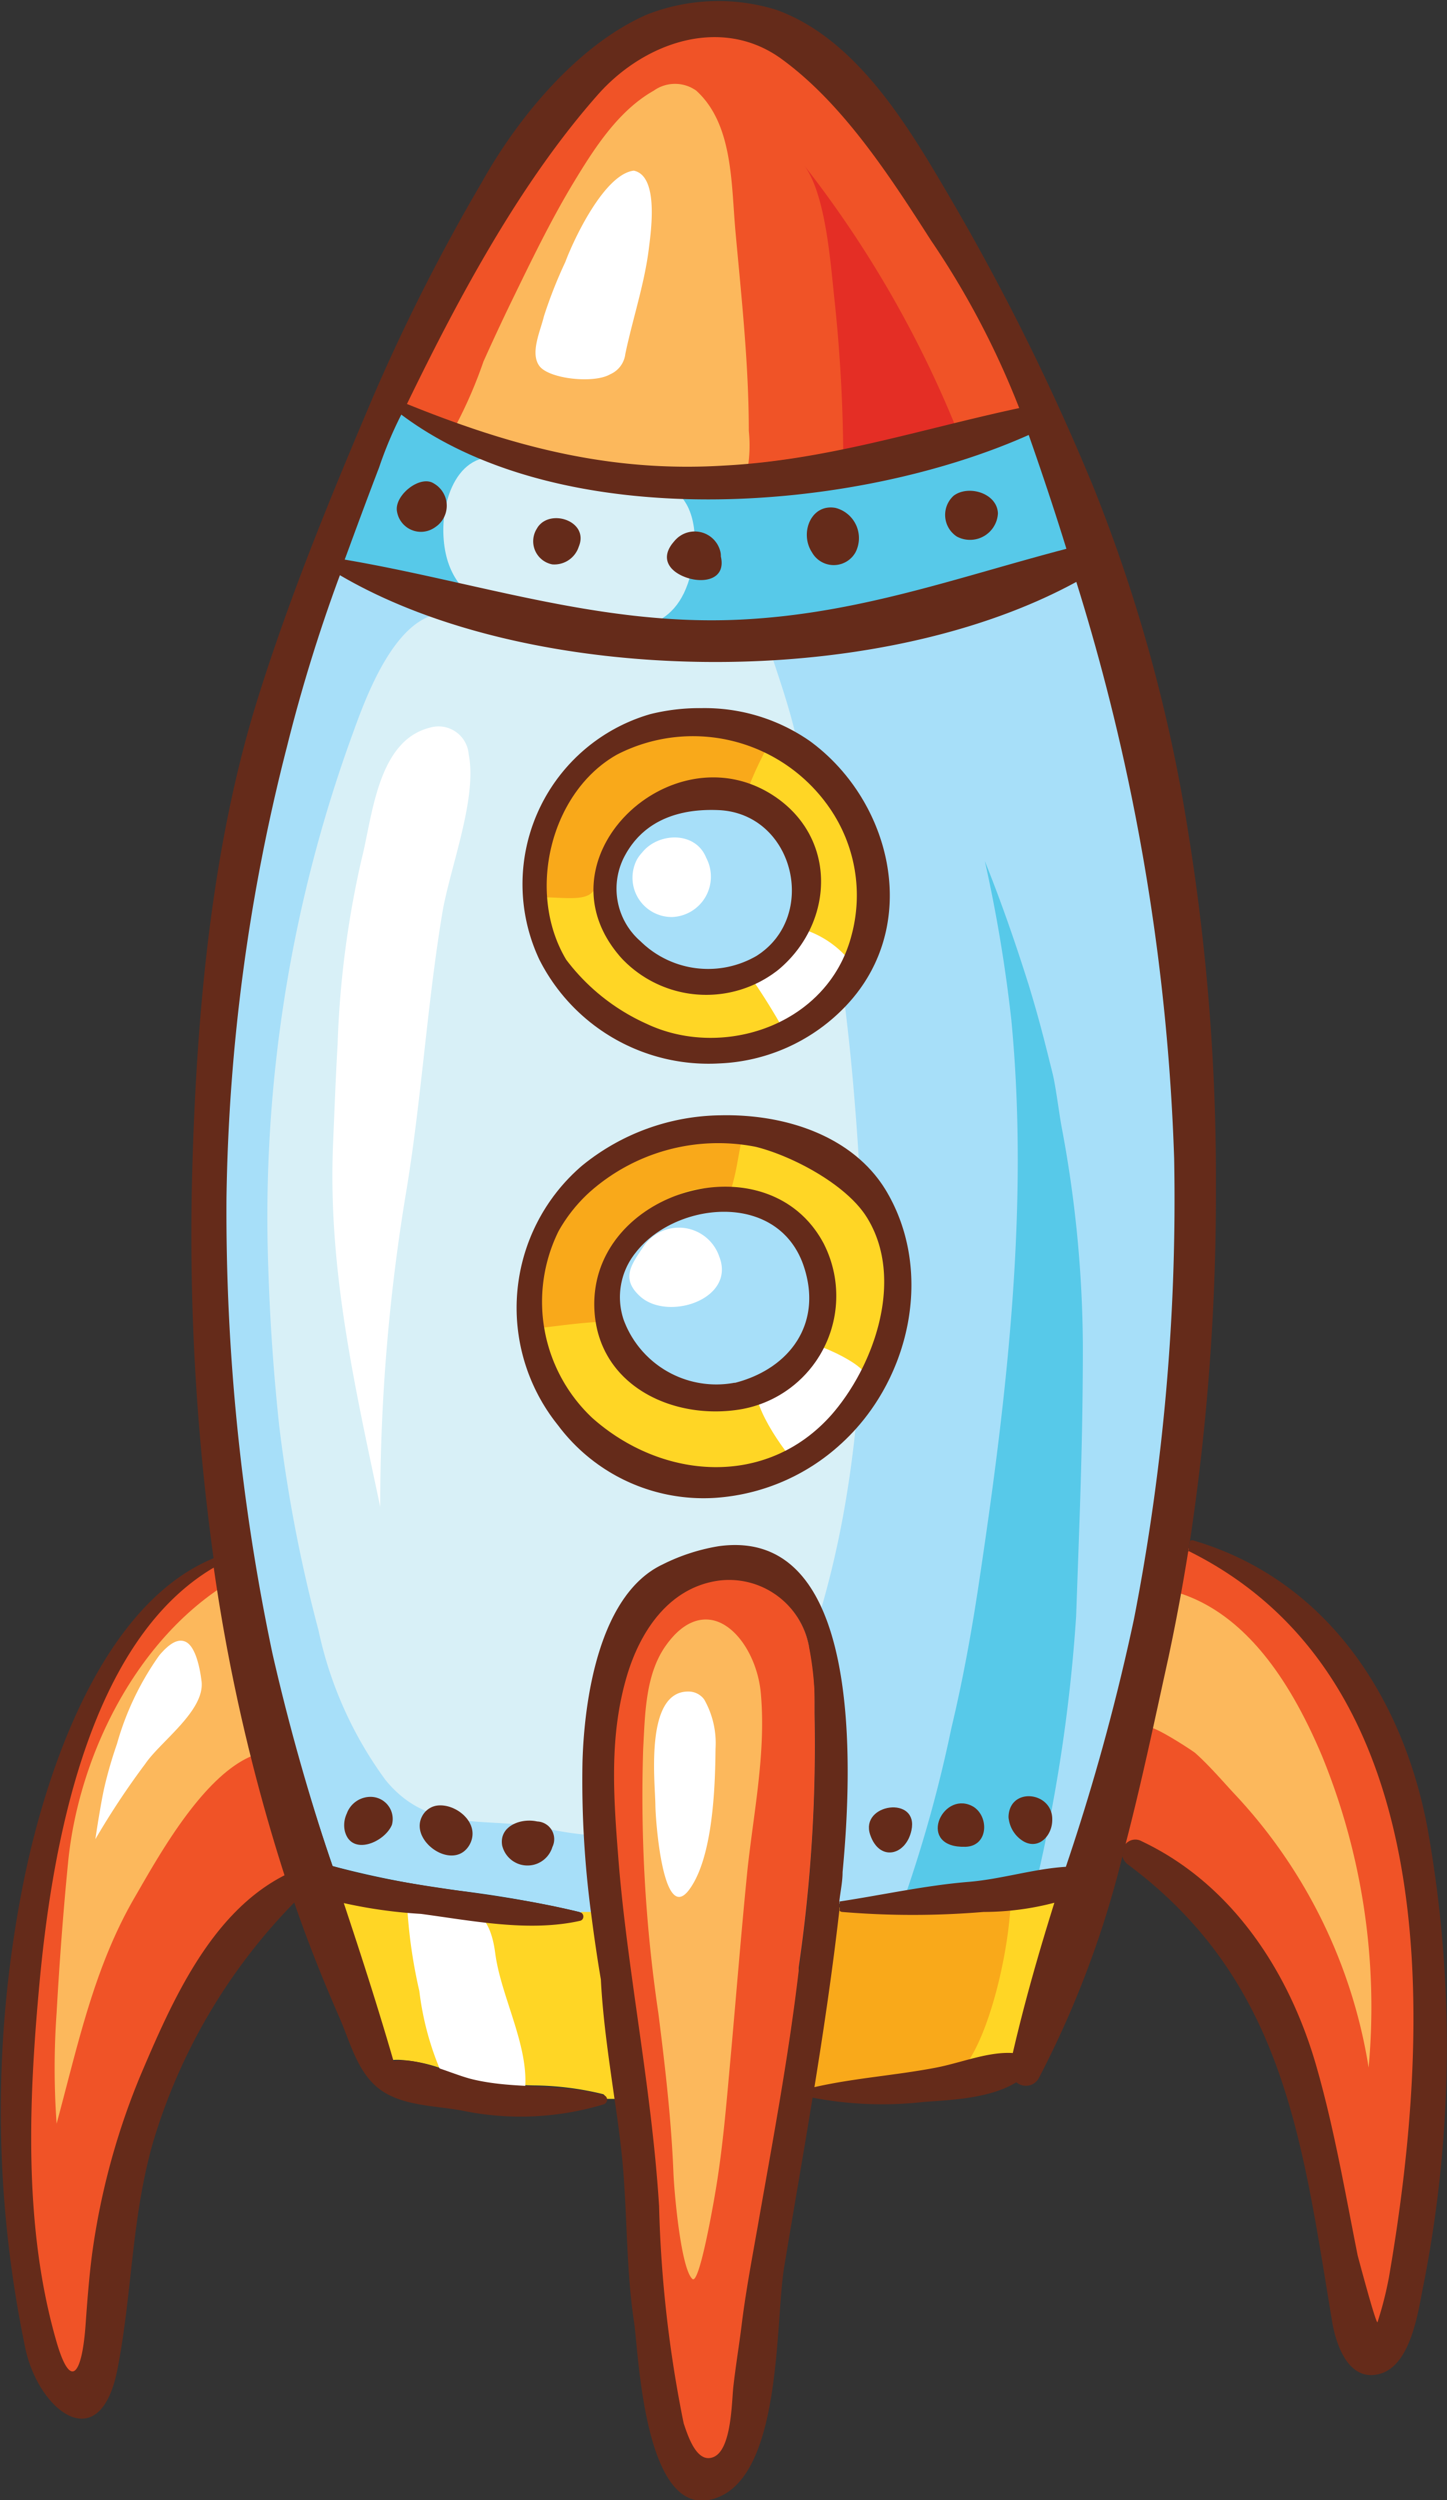 <?xml version="1.0" encoding="UTF-8"?> <svg xmlns="http://www.w3.org/2000/svg" viewBox="0 0 81.78 141.23"><rect x="0" y="0" width="81.78" height="141.23" fill="#333333" stroke="none"/> <defs> <style>.cls-1{fill:#a7dff9;}.cls-2{fill:#d8f0f7;}.cls-3{fill:#ffd625;}.cls-4{fill:#f05327;}.cls-5{fill:#57c9e9;}.cls-6{fill:#fcb85c;}.cls-7{fill:#e42e25;}.cls-8{fill:#f9a91a;}.cls-9{fill:#fff;}.cls-10{fill:#652b1a;}</style> </defs> <title>roket1</title> <g id="Layer_2" data-name="Layer 2"> <g id="Layer_1-2" data-name="Layer 1"> <path class="cls-1" d="M54.75,106.36a24.15,24.15,0,0,0,2.65-.42,21.61,21.61,0,0,1,2.83-.43h.07l0-.07.25-.79a117.7,117.7,0,0,0,3.6-13.25,124.12,124.12,0,0,0,2.27-26.06,123.13,123.13,0,0,0-5.53-32.61l0-.12-.11.06c-5.34,2.91-12.56,4.51-20.34,4.51h-.72c-7.87-.09-15.32-1.87-20.46-4.88l-.11-.06,0,.11a91.23,91.23,0,0,0-3,9.73,107.46,107.46,0,0,0-3.41,25.48,121.39,121.39,0,0,0,2.6,25.76,112.48,112.48,0,0,0,3.46,12.09,55.15,55.15,0,0,0,7.54,1.44A64.42,64.42,0,0,1,32.73,108a.14.14,0,0,1,.1.14v.11h.11l.42-.05h.1v-.1A56.15,56.15,0,0,1,33,99.57c.07-2.73.65-9.28,4.45-11.09a11,11,0,0,1,3.22-1h0a6.73,6.73,0,0,1,.89-.06,4.64,4.64,0,0,1,3.58,1.57c3.16,3.48,2.85,12,2.39,16.8,0,.35-.08.7-.11,1.05l-.07.57v.13l.13,0c.83-.12,1.65-.27,2.47-.41C51.5,106.78,53.13,106.49,54.75,106.36Z"></path> <path class="cls-2" d="M44.84,41c-.38-1.48-.85-2.81-1.3-4.2-3.47-1.1-5.72-.91-9.21-.92a27.46,27.46,0,0,1-8.37-1.12c-3.35-1-5.31,4.71-6.08,6.83a79.7,79.7,0,0,0-4.72,29.95q.14,4.53.62,9A84.19,84.19,0,0,0,18,92.09a22,22,0,0,0,3.79,8.46c2.54,3.11,5.78,2,9.21,2.76,2.8.63,7.56.78,10.17-1.38,1.7-1.41,2.27-3.34,3.17-5.37,4.88-11,4.91-23.66,3.87-35.43-.31-3.54-.78-7.09-1.39-10.6Q46,45.75,44.84,41Z"></path> <path class="cls-3" d="M47,80c2.54-2.91,4.12-7.84,2-11.25-1.13-1.84-4.18-3.51-6.36-4a9.81,9.81,0,0,0-2.1-.22,11.2,11.2,0,0,0-7.41,2.84,8.88,8.88,0,0,0-1.74,2.19A9.12,9.12,0,0,0,33.4,80.23a10.8,10.8,0,0,0,7,2.75A8.65,8.65,0,0,0,47,80Z"></path> <path class="cls-3" d="M39,41.45a8.55,8.55,0,0,0-4.21,1.07,8.17,8.17,0,0,0-3.72,5.09,8.68,8.68,0,0,0,.81,6.66,11.74,11.74,0,0,0,4.58,3.66,8.58,8.58,0,0,0,3.66.81,8.08,8.08,0,0,0,8.07-5.92,8.71,8.71,0,0,0-1.17-7.1A9.46,9.46,0,0,0,39,41.45Z"></path> <path class="cls-4" d="M64.49,104.09c4.63,2.19,8.12,6.69,9.83,12.69.8,2.8,1.36,5.69,1.9,8.49.14.71.27,1.43.42,2.14,0,0,1,3.86,1.22,3.86h.07l0-.07a20.12,20.12,0,0,0,.65-2.56C82.33,107,78.52,93.13,67.26,87.5l-.17-.1,0,.13c-.34,2.14-.71,4.12-1.13,6.05l-.41,1.88c-.62,2.83-1.26,5.76-2,8.68l.17.09a.62.62,0,0,1,.47-.23A.76.76,0,0,1,64.49,104.09Z"></path> <path class="cls-4" d="M22.84,22.88l.1,0c6.15,2.49,10.9,3.55,15.87,3.55.68,0,1.37,0,2.07-.06a66.83,66.83,0,0,0,12-2.15c1.53-.37,3.12-.76,4.71-1.1l.11,0,0-.11a47.66,47.66,0,0,0-5-9.52l-.1-.16c-2.3-3.59-4.91-7.66-8.44-10.16A6.39,6.39,0,0,0,40.44,2a9.2,9.2,0,0,0-6.62,3.23c-4.43,4.95-7.88,11.36-10.93,17.56Z"></path> <path class="cls-4" d="M40,139a.87.87,0,0,0,.35-.08c1-.43,1-2.23,1.11-3.42,0-.22,0-.41,0-.56.07-.67.17-1.34.27-2s.17-1.21.24-1.82c.19-1.47.46-3,.72-4.41l.15-.85.41-2.34c.69-3.91,1.41-8,1.89-12l0-.37a86.8,86.8,0,0,0,.9-14.34c0-.27,0-.55,0-.82a13.51,13.51,0,0,0-.31-3,4.75,4.75,0,0,0-4.53-3.84,5,5,0,0,0-.79.07c-3.23.52-4.62,3.63-5.16,5.44-1,3.42-.75,6.89-.5,10.25.19,2.52.53,5,.91,7.81l.13.93c.51,3.6,1,7.32,1.27,11l.07,1.11a63.44,63.44,0,0,0,1.33,11.18l0,.11C38.82,137.73,39.24,139,40,139Z"></path> <path class="cls-1" d="M40.41,78.35a4.44,4.44,0,0,0,1.12-.14,5.72,5.72,0,0,0,3.75-2.73,5,5,0,0,0,.16-4.1,4.56,4.56,0,0,0-4.56-3,6.56,6.56,0,0,0-5.1,2.38,4.09,4.09,0,0,0-.67,3.86A5.76,5.76,0,0,0,40.41,78.35Z"></path> <path class="cls-1" d="M40.16,54.83a4.89,4.89,0,0,0,2.65-.77A4.48,4.48,0,0,0,44.69,49a4.39,4.39,0,0,0-4.08-3.37h-.4a5.26,5.26,0,0,0-4.94,2.57,4.05,4.05,0,0,0,.87,5A6.18,6.18,0,0,0,40.16,54.83Z"></path> <path class="cls-4" d="M4.1,134.07c.42,0,.7-.89.83-2.65.1-1.41.2-2.74.38-4.13A40.5,40.5,0,0,1,8,117.35c1.63-3.87,3.87-9.17,8.11-11.33l.08,0,0-.08a105.84,105.84,0,0,1-4-17.36l0-.15-.13.07c-5.39,3.14-8.71,10.89-9.88,23-.61,6.43-1,13.91.86,20.62C3.52,133.87,3.87,134.07,4.1,134.07Z"></path> <path class="cls-5" d="M26.19,33.09a63.92,63.92,0,0,0,14,2.06q.81,0,1.63,0c5.18-.25,9.65-1.53,14.38-2.89,1.34-.38,2.69-.77,4.08-1.14l.1,0,0-.1c-.61-2-1.31-4.08-2.13-6.43l0-.1-.1,0A45.51,45.51,0,0,1,40,28.12h0c-5,0-12-.83-17.35-4.8-.11,0-.18,0-1.35,3.07-.44,1.14-.89,2.35-1.18,3.14l-.32.84-.21.56-.23.63,0,.11.12,0C21.75,32.09,24,32.6,26.19,33.09Z"></path> <path class="cls-3" d="M57,116h.35l0-.08c.59-2.57,1.34-5.26,2.35-8.48l.06-.19-.19.06a13.4,13.4,0,0,1-3.52.49l-.5,0h-.26c-1.46.08-3,.16-4.45.16a24.61,24.61,0,0,1-3.37-.2l-.16-.13,0,.18c-.34,3-.79,6.17-1.41,10l0,.15.15,0c1.28-.29,2.6-.47,3.89-.65,1-.13,2-.27,3-.45.49-.09,1-.23,1.5-.36A10.33,10.33,0,0,1,57,116Z"></path> <path class="cls-3" d="M34.69,118c-.29-2-.58-4.08-.69-6.14-.19-1.11-.37-2.32-.55-3.71V108h-.1l-.42,0h-.09v.09a.13.13,0,0,1-.1.14,12.12,12.12,0,0,1-2.67.27,34.39,34.39,0,0,1-4.79-.46l-1.48-.2c-.37,0-.77-.08-1.19-.12a16.47,16.47,0,0,1-3.15-.49l-.18-.05.06.18c1,2.91,1.94,5.92,2.81,8.92l0,.08h.09a2.87,2.87,0,0,1,.44,0,8.57,8.57,0,0,1,2.65.63c.42.15.83.29,1.2.38a18.56,18.56,0,0,0,3.68.43,16.86,16.86,0,0,1,3.86.49.16.16,0,0,1,.12.15v.12l.12,0,.36,0h.1v-.1Z"></path> <path class="cls-6" d="M37.57,27.3a30.35,30.35,0,0,0,4.6-.39,8,8,0,0,0,.15-2.57c0-3.74-.41-7.5-.75-11.22-.25-2.75-.13-6.1-2.22-8a2.07,2.07,0,0,0-2.4,0c-2,1.13-3.35,3.24-4.52,5.17-1.3,2.15-2.4,4.43-3.5,6.69q-.83,1.71-1.61,3.45a25.43,25.43,0,0,1-1.51,3.51l.5.13a13,13,0,0,0,3.88,1.78,17.94,17.94,0,0,1,3,.82A16.06,16.06,0,0,0,37.57,27.3Z"></path> <path class="cls-6" d="M40.7,91.66c-.91-.41-2-.16-3,1.2-1.23,1.64-1.24,3.93-1.35,5.93a83.74,83.74,0,0,0,.86,14.94c.38,3,.73,6,.85,9,.05,1.2.43,5.42,1.07,6,.37.36,1.11-3.8,1.27-4.73.42-2.41.62-4.78.84-7.21.34-3.71.63-7.43,1-11.13.35-3.28,1.06-6.67.76-10C42.85,93.92,41.91,92.21,40.7,91.66Z"></path> <path class="cls-6" d="M13.82,91.43l-.75-2.12c-5.32,3.18-8.62,9.81-9.22,15.87-.28,2.84-.49,5.67-.65,8.51a44.08,44.08,0,0,0,0,6.27c1.21-4.48,2.12-8.84,4.41-12.78,1.42-2.44,4.43-8,7.7-8.26.16-.82-.39-1.7-.61-2.47C14.23,94.78,14.28,93.06,13.82,91.43Z"></path> <path class="cls-6" d="M74.7,99.15c-1.59-3.75-4.15-8.12-8.42-9.27-.46,2.5-1.69,5.25-1.38,7.75,0-.37,2.49,1.25,2.66,1.4.76.68,1.45,1.48,2.14,2.23a29.26,29.26,0,0,1,7.65,15.53A37.42,37.42,0,0,0,74.7,99.15Z"></path> <path class="cls-6" d="M66.25,89.87h0l0-.21Z"></path> <path class="cls-5" d="M59.49,60.64c-.47-1.89-.77-3.1-1.35-5-.71-2.25-1.5-4.56-2.48-7a82.69,82.69,0,0,1,1.5,9c1,10.46-.24,21.14-1.79,31.48-.42,2.85-.93,5.69-1.6,8.49a76.73,76.73,0,0,1-2.62,9.5,42.74,42.74,0,0,0,7.47-1A91.89,91.89,0,0,0,60.82,91.3c.19-5.46.38-9.78.38-15.25A68,68,0,0,0,60,63.66C59.86,62.91,59.67,61.37,59.49,60.64Z"></path> <path class="cls-7" d="M47.17,17a88,88,0,0,1,.49,9.29h1.5a12.38,12.38,0,0,1,5.32-1,61.93,61.93,0,0,0-9-15.91C46.69,11.07,46.94,14.91,47.17,17Z"></path> <path class="cls-8" d="M50.61,107.39s-3.78-.33-4.34,1.9a23.51,23.51,0,0,0-.61,8.65c2.11.11,7.23.71,8.69-1,1.74-2,2.92-7.85,2.77-10.47A18.45,18.45,0,0,0,50.61,107.39Z"></path> <path class="cls-8" d="M34.46,65.55a10.6,10.6,0,0,0-3,2.63c-1,1.34-1,3.24-1.62,4.75l.38,2.12c1.23-.14,2.46-.32,3.73-.39-.17-3.57,3.44-8.57,7.33-7.36.44-1.37.44-2.31.79-3.48C39.61,63.2,36.54,64.29,34.46,65.55Z"></path> <path class="cls-8" d="M42.86,41.21c-1.76-.88-4.24-.43-5.94.18-3.36,1.22-6.73,4.05-6.35,8l-.5,1.37c.84-.23,2.57.21,3.26-.24s1.28-2.55,2.12-3.38C37,45.65,40,44,42.2,44.76a18.23,18.23,0,0,1,.9-2.05C43.59,41.68,44,41.77,42.86,41.21Z"></path> <polygon class="cls-9" points="35.81 9.64 35.82 9.64 35.82 9.64 35.81 9.64"></polygon> <path class="cls-9" d="M35.82,9.64c-1.62.19-3.33,3.72-3.87,5.16a25.83,25.83,0,0,0-1.21,3.07c-.19.81-.8,2.08-.25,2.81s3.09,1,4,.46A1.43,1.43,0,0,0,35.34,20c.42-2,1.06-3.88,1.32-5.87C36.78,13.15,37.27,9.94,35.82,9.64Z"></path> <path class="cls-9" d="M39.8,96a1.1,1.1,0,0,0-.87-.45c-2.5-.05-1.91,5.07-1.89,6.39,0,.78.42,6.84,1.92,4.79,1.33-1.81,1.46-5.77,1.48-7.95A5,5,0,0,0,39.8,96Z"></path> <path class="cls-9" d="M36.37,70.41c-.67,1-1.31,1.81-.19,2.82,1.57,1.42,5.42.16,4.47-2.25A2.41,2.41,0,0,0,36.37,70.41Z"></path> <path class="cls-9" d="M36,48.55a2.22,2.22,0,0,0,2,3.25,2.28,2.28,0,0,0,1.91-3.35c-.61-1.52-2.72-1.43-3.62-.29A2.16,2.16,0,0,0,36,48.55Z"></path> <path class="cls-9" d="M48.24,54.55a5.55,5.55,0,0,0-2.67-2c-1.49-.26-1.24,1.85-2.75,2.42l-.67-.17a36.22,36.22,0,0,1,2.29,3.65C45.3,57,47.38,56.19,48.24,54.55Z"></path> <path class="cls-9" d="M46.2,76c-.48.65-.87,1.36-1.71,1.31L42.82,78c-.6,1.05,1.47,4,2.33,4.86.76-1.33,2.17-2.33,3-3.73.58-1,1.28-.41.78-1.48C48.61,77,46.82,76.2,46.2,76Z"></path> <path class="cls-9" d="M10.51,92.75c-.39-.2-.87,0-1.51.76a16.17,16.17,0,0,0-2.39,5A24.17,24.17,0,0,0,5.89,101c-.15.67-.37,2-.5,2.89a44.33,44.33,0,0,1,2.83-4.27c.85-1.25,3.38-3,3.17-4.66C11.27,94,11,93,10.51,92.75Z"></path> <path class="cls-9" d="M22.64,42.11c-1.46,1.6-1.73,4.58-2.21,6.45A54.6,54.6,0,0,0,19.08,59c-.11,1.9-.18,3.81-.26,5.71-.28,7,1.23,13.59,2.67,20.41a107.51,107.51,0,0,1,1.5-18c.84-5.16,1.15-10.35,2-15.5.41-2.52,2-6.5,1.5-9a1.71,1.71,0,0,0-2.18-1.52A3.26,3.26,0,0,0,22.64,42.11Z"></path> <path class="cls-9" d="M23.32,107.47H23a28.7,28.7,0,0,0,.7,5,16.56,16.56,0,0,0,1.13,4.34c.69,1.18,3.36,1.37,4.81,1.47.38-2.51-1.32-5.42-1.65-7.94C27.62,107.51,26.23,107.5,23.32,107.47Z"></path> <path class="cls-2" d="M37.55,27.43c-2.08-.73-4.66-.19-6.85-.88l-1.75-.5c-2.87-1.09-4.09,2-3.87,4.47.35,4.09,4.27,4.56,7.66,4.93s5.83.12,6.45-3.78C39.43,30.11,39.22,28,37.55,27.43Z"></path> <path class="cls-10" d="M80.66,103.17a69.68,69.68,0,0,1-.23,26c-.28,1.39-.68,4.43-2.44,4.92s-2.48-1.62-2.7-2.94c-1.7-10.22-2.69-19.23-11.53-25.82a.85.85,0,0,1-.33-.49l.17-.66a.73.73,0,0,1,.93-.17c5.12,2.42,8.36,7.41,9.88,12.75,1,3.5,1.61,7.07,2.32,10.64,0,0,1,3.78,1.12,3.78a20.29,20.29,0,0,0,.65-2.55c2.38-13.82,3.34-33.72-11.29-41l-.05,0,.1-.6a.3.3,0,0,1,.23,0C74.91,89.23,79.24,95.76,80.66,103.17Z"></path> <path class="cls-10" d="M67.16,47.05a122.41,122.41,0,0,1,1.56,20A131.76,131.76,0,0,1,67.26,87l-.1.6c-.32,2-.69,4-1.13,6.06-.75,3.4-1.5,7-2.43,10.56l-.17.66a55.85,55.85,0,0,1-4.71,12.49.83.83,0,0,1-1.28.25c-1.45.9-3.6,1-5.21,1.11a20.87,20.87,0,0,1-6.36-.25l.1-.57c2.25-.52,4.58-.67,6.85-1.1,1.43-.26,3-.93,4.42-.84.66-2.86,1.47-5.68,2.35-8.49a15.78,15.78,0,0,1-4,.52,47.76,47.76,0,0,1-8,0,.23.23,0,0,1-.14-.07l0-.52c2.44-.37,4.86-.91,7.31-1.11,1.82-.15,3.68-.74,5.48-.85a124.8,124.8,0,0,0,3.85-14,123.64,123.64,0,0,0,2.27-26,122.64,122.64,0,0,0-5.53-32.58c-5.74,3.13-13.47,4.62-21.11,4.52s-15.12-1.74-20.51-4.9a91.94,91.94,0,0,0-3,9.72,108.31,108.31,0,0,0-3.41,25.46,121,121,0,0,0,2.6,25.74,123.21,123.21,0,0,0,3.39,12c4.58,1.33,9.42,1.45,14,2.61a.24.24,0,0,1,.18.24.24.24,0,0,1-.18.24c-2.89.65-6.08,0-9-.39a27.35,27.35,0,0,1-4.36-.61c1,3,1.94,5.92,2.81,8.92,1.36-.22,3.05.65,4.33,1,2.49.64,5.1.22,7.54.93a.25.25,0,0,1,.2.25.28.28,0,0,1-.2.27,16.23,16.23,0,0,1-8,.35c-1.5-.28-3.35-.25-4.63-1.19s-1.69-2.68-2.29-4.05c-.94-2.14-1.8-4.3-2.56-6.51a32.66,32.66,0,0,0-8,13.61c-1.21,4.27-1.16,8.54-2,12.79-1,5-4.43,2.32-5.19-1.18a65.65,65.65,0,0,1-.11-26.38c1.21-6,4.31-15.64,10.74-18.29a133.32,133.32,0,0,1-1.2-22.07c.25-8.76,1.08-18.13,3.7-26.5,1.84-5.87,4.1-11.35,6.5-17a110.16,110.16,0,0,1,6.17-12.17c2-3.59,5.4-7.75,9.33-9.46A11.07,11.07,0,0,1,43.86.55c4.59,1.64,7.53,6.68,9.86,10.66a131.53,131.53,0,0,1,8.1,16.36A89.38,89.38,0,0,1,67.16,47.05ZM60.27,31c-.66-2.14-1.38-4.29-2.13-6.43C48.2,29,31.76,30.23,22.68,23.42a22.48,22.48,0,0,0-1.26,3c-.68,1.77-1.4,3.73-1.5,4s-.29.8-.44,1.19C27,32.89,34,35.38,41.84,35,48.5,34.68,54.09,32.62,60.27,31Zm-2.66-7.93a47.47,47.47,0,0,0-5-9.5c-2.32-3.62-5-7.77-8.51-10.29-3.35-2.37-7.63-.91-10.25,2C29.47,10.21,26,16.64,23,22.82c5.86,2.37,11.43,3.88,17.9,3.48C46.74,26,52,24.25,57.61,23.05ZM16.08,105.93a106,106,0,0,1-4-17.38C5,92.71,3,104.22,2.28,111.51c-.64,6.73-1,14,.86,20.58.83,3,1.48,2.09,1.69-.68.1-1.39.2-2.75.38-4.13a40.55,40.55,0,0,1,2.71-10C9.69,113.12,11.88,108.07,16.08,105.93Z"></path> <path class="cls-10" d="M57,102.58c.1-1.67,2.51-1.36,2.47.22,0,1-.95,1.88-1.91,1a1.74,1.74,0,0,1-.54-1A.76.76,0,0,1,57,102.58Z"></path> <path class="cls-10" d="M56.4,29a1.58,1.58,0,0,1-2.32,1.31l0,0A1.46,1.46,0,0,1,53.9,28C54.74,27.37,56.36,27.86,56.4,29Z"></path> <path class="cls-10" d="M54.91,102c1,.49,1,2.27-.33,2.32C51.79,104.41,53.2,101.18,54.91,102Z"></path> <path class="cls-10" d="M49.18,103.64c-.6-1.77,2.77-2.24,2.33-.24C51.2,104.82,49.7,105.18,49.18,103.64Z"></path> <path class="cls-10" d="M50.11,67.31c2.7,4.58,1.31,10.72-2.58,14.25a11.66,11.66,0,0,1-7.12,3.05,10.27,10.27,0,0,1-8.88-4.11,10.57,10.57,0,0,1,1.36-14.65A12.61,12.61,0,0,1,40.74,63C44.5,62.92,48.3,64.24,50.11,67.31ZM47,79.91c2.42-2.77,4.14-7.68,2-11.13-1.15-1.87-4.23-3.49-6.29-4a10.93,10.93,0,0,0-9.42,2.59,8.8,8.8,0,0,0-1.72,2.17,9,9,0,0,0,1.91,10.56C37.41,83.59,43.32,84.07,47,79.91Z"></path> <path class="cls-10" d="M47.22,28.69a1.76,1.76,0,0,1,1.13,2.51,1.41,1.41,0,0,1-2.46,0C45.18,30.12,45.83,28.44,47.22,28.69Z"></path> <path class="cls-10" d="M45.77,41.86c4.65,3.39,6.36,10.46,2,15a10.45,10.45,0,0,1-7.12,3.21,10.71,10.71,0,0,1-10.17-5.87,10,10,0,0,1,6.27-13.86A11.53,11.53,0,0,1,39.66,40,10.41,10.41,0,0,1,45.77,41.86Zm2.37,10.92a8.67,8.67,0,0,0-1.16-7,9.38,9.38,0,0,0-12.1-3.16C31.1,44.74,29.73,50.42,32,54.21a11.66,11.66,0,0,0,4.54,3.62C40.84,59.87,46.84,57.92,48.14,52.78Z"></path> <path class="cls-10" d="M40.62,87.34c8.15-1.13,7.56,12.53,7,18.41,0,.54-.12,1.08-.18,1.62l0,.52c-.38,3.34-.87,6.66-1.41,10l-.1.57c-.52,3.2-1.08,6.39-1.61,9.59s-.08,12.22-4.17,13.15c-3.75.85-4.06-8.29-4.31-10-.46-3-.38-6.15-.67-9.2-.12-1.19-.28-2.39-.46-3.58-.31-2.19-.64-4.39-.75-6.6-.21-1.23-.39-2.48-.55-3.72a56.79,56.79,0,0,1-.49-8.54c.09-3.43.9-9.46,4.51-11.18A11.05,11.05,0,0,1,40.62,87.34Zm4.5,24.15a89.21,89.21,0,0,0,.94-14.69A18.44,18.44,0,0,0,45.72,93a4.59,4.59,0,0,0-5.21-3.7c-2.75.44-4.34,2.88-5.08,5.37-1,3.38-.76,6.74-.49,10.21.2,2.61.55,5.2.91,7.8.56,4,1.15,7.94,1.4,11.95a70.12,70.12,0,0,0,1.39,12.26c.22.64.73,2.33,1.71,1.89s1-3,1.09-3.9c.14-1.28.36-2.55.51-3.83.23-1.76.56-3.52.87-5.27C43.65,121.05,44.55,116.29,45.12,111.49Z"></path> <path class="cls-10" d="M46.55,70.24a6.5,6.5,0,0,1-4.64,9.36c-3.86.67-8.17-1.34-8.32-5.72C33.37,67.23,43.4,64.31,46.55,70.24Zm-5,7.87c3.12-.81,5-3.4,3.84-6.69-1.51-4.19-7.29-3.52-9.49-.63a4,4,0,0,0-.65,3.77A5.58,5.58,0,0,0,41.5,78.11Z"></path> <path class="cls-10" d="M43.65,44.9c3.72,2.38,3.51,7.24.34,9.88a6.57,6.57,0,0,1-8.85-.64C30.16,48.61,37.88,41.22,43.65,44.9ZM42.75,54c3.53-2.22,2.14-8.06-2.15-8.24-2.14-.09-4.15.53-5.25,2.51a3.93,3.93,0,0,0,.85,4.9A5.45,5.45,0,0,0,42.75,54Z"></path> <path class="cls-10" d="M40.74,31.43c.3,1.29-.94,1.54-1.93,1.2s-1.55-1.11-.7-2.06a1.49,1.49,0,0,1,2.61.62A1,1,0,0,1,40.74,31.43Z"></path> <path class="cls-10" d="M30.33,29.88c.66-1.22,3-.47,2.38,1a1.45,1.45,0,0,1-1.5,1A1.33,1.33,0,0,1,30.33,29.88Z"></path> <path class="cls-10" d="M30.36,102.89a1,1,0,0,1,.86,1.44,1.47,1.47,0,0,1-2.84-.09C28.2,103.15,29.44,102.68,30.36,102.89Z"></path> <path class="cls-10" d="M24.65,102c1.09-.19,2.57,1,1.88,2.22-.89,1.51-3.36-.18-2.7-1.57A1.14,1.14,0,0,1,24.65,102Z"></path> <path class="cls-10" d="M24.52,27.31a1.45,1.45,0,0,1,.06,2.48,1.37,1.37,0,0,1-2.14-.88C22.25,28,23.74,26.8,24.52,27.31Z"></path> <path class="cls-10" d="M21,101.5a1.25,1.25,0,0,1,1.15,1.58c-.42,1-2.29,1.78-2.66.36a1.55,1.55,0,0,1,.11-1A1.43,1.43,0,0,1,21,101.5Z"></path> </g> </g> </svg> 
